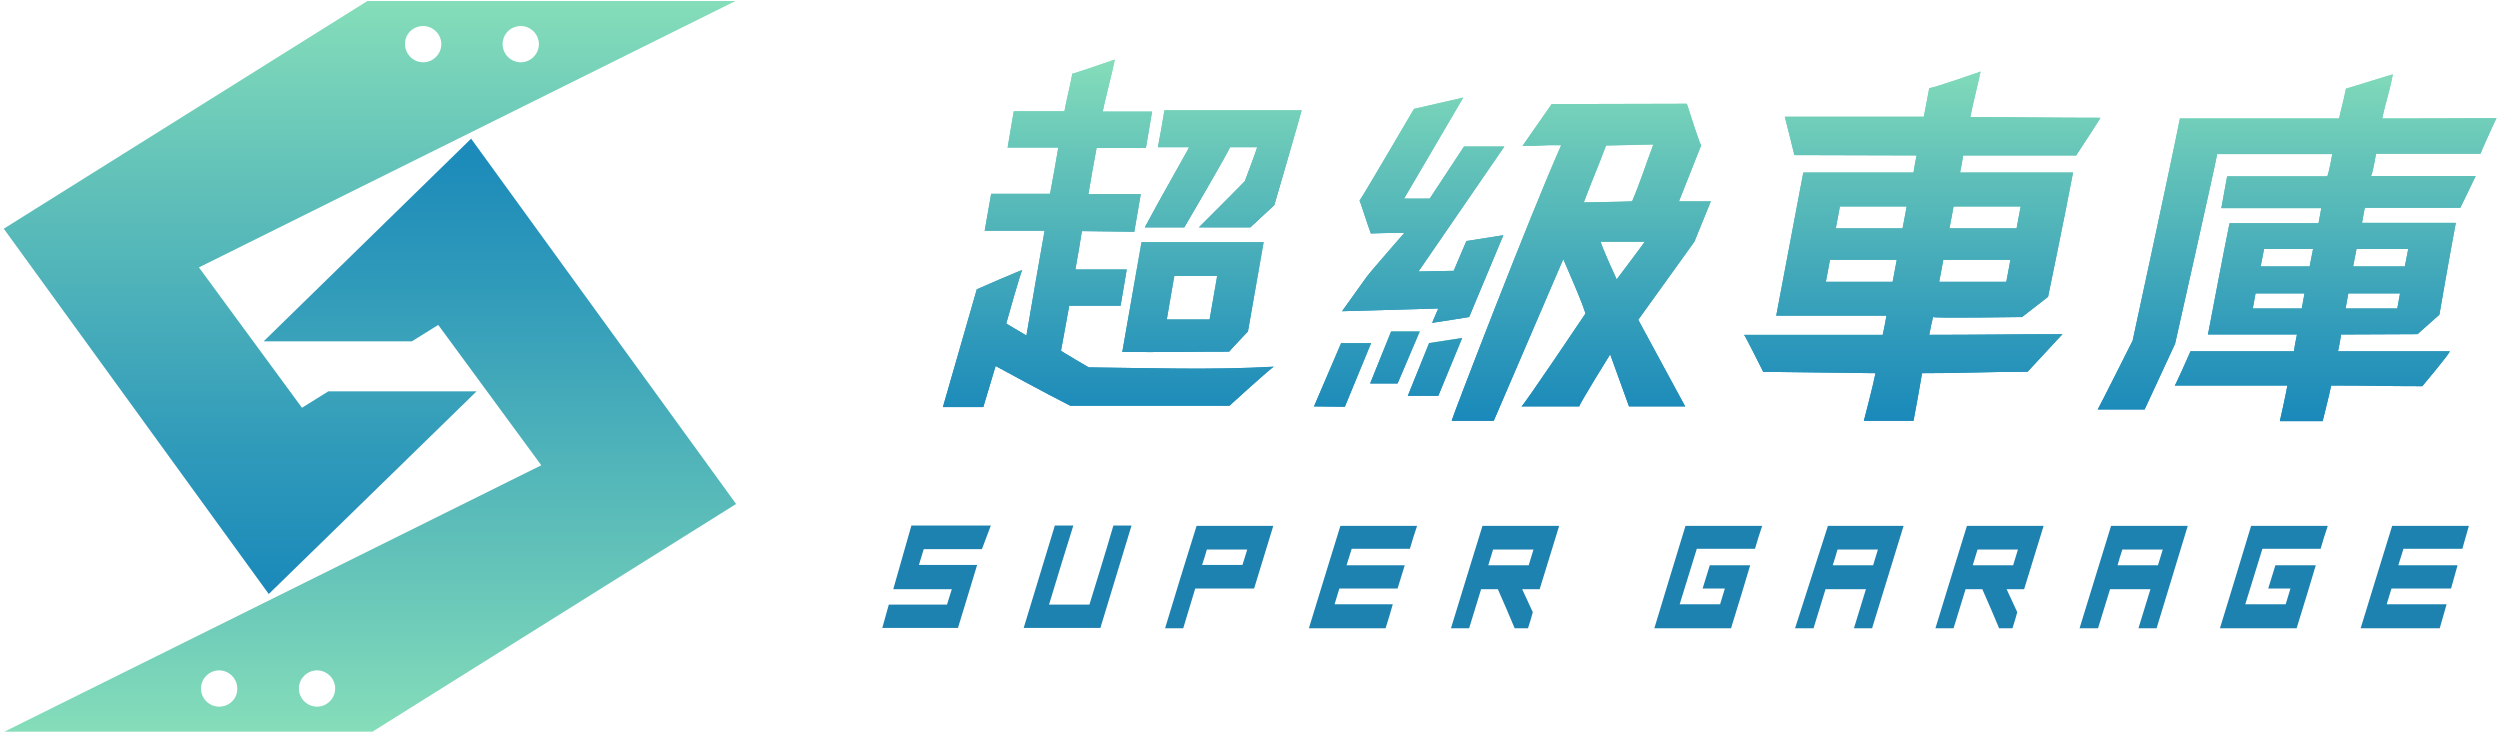 <?xml version="1.0" encoding="utf-8"?>
<!-- Generator: Adobe Illustrator 28.2.0, SVG Export Plug-In . SVG Version: 6.00 Build 0)  -->
<svg version="1.1" id="b" xmlns="http://www.w3.org/2000/svg" xmlns:xlink="http://www.w3.org/1999/xlink" x="0px" y="0px"
	 viewBox="0 0 730.2 214" style="enable-background:new 0 0 730.2 214;" xml:space="preserve">
<style type="text/css">
	.st0{fill:url(#SVGID_1_);}
	.st1{fill:url(#SVGID_00000080913079577901498270000007425610959595936656_);}
	.st2{fill:#1D82AF;}
	.st3{fill:url(#SVGID_00000176733596996967095790000002860981571635809179_);}
	.st4{fill:url(#SVGID_00000063635811675779459100000011935113801663155366_);}
	.st5{fill:url(#SVGID_00000177442614741585738030000012366184339228973187_);}
	.st6{fill:url(#SVGID_00000130628624600468873640000001391069382400687019_);}
	.st7{fill:url(#SVGID_00000150785503769009459250000005294055142461258895_);}
	.st8{fill:url(#SVGID_00000101093748968998568530000001919358861661665471_);}
	.st9{fill:url(#SVGID_00000002377975169019763730000000215946670837070222_);}
	.st10{fill:url(#SVGID_00000059275781403795845400000015697993056084222640_);}
	.st11{fill:url(#SVGID_00000176022402400142413380000004085617825668616860_);}
	.st12{fill:url(#SVGID_00000181057098836887472970000015106291667014257317_);}
	.st13{fill:url(#SVGID_00000069356605229372948320000011980411546360261822_);}
	.st14{fill:url(#SVGID_00000159432051413606122720000000026508367722500489_);}
	.st15{fill:url(#SVGID_00000034064633493721795210000008678112202300115077_);}
	.st16{fill:url(#SVGID_00000132770920166286178060000007003277572067808158_);}
	.st17{fill:url(#SVGID_00000120528943092572387860000001229363442661144481_);}
	.st18{fill:url(#SVGID_00000064354812903603904730000015723758312780146849_);}
	.st19{fill:url(#SVGID_00000017494521072959401380000010081768789664684692_);}
	.st20{fill:url(#SVGID_00000023245280762532506420000017039308899811790518_);}
	.st21{fill:url(#SVGID_00000093862632881157104700000007667261719564780989_);}
	.st22{fill:url(#SVGID_00000026131501995260010560000007223068964536952964_);}
</style>
<g>
	<linearGradient id="SVGID_1_" gradientUnits="userSpaceOnUse" x1="107.96" y1="0.28" x2="107.96" y2="173.483">
		<stop  offset="0" style="stop-color:#85DDB9"/>
		<stop  offset="0.207" style="stop-color:#6CCAB9"/>
		<stop  offset="0.743" style="stop-color:#319BBA"/>
		<stop  offset="1" style="stop-color:#1A89BA"/>
	</linearGradient>
	<path class="st0" d="M139.2,114.3H95.9l-7.7,4.8l-30.1-41L214.8,0.3H107.3L1.1,66.8l77.4,106.7L139.2,114.3z M152.1,7.6
		c2.9,0,5.3,2.4,5.3,5.3c0,2.9-2.4,5.3-5.3,5.3s-5.3-2.4-5.3-5.3C146.8,10,149.1,7.6,152.1,7.6z M123.6,7.6c2.9,0,5.3,2.4,5.3,5.3
		c0,2.9-2.4,5.3-5.3,5.3c-2.9,0-5.3-2.4-5.3-5.3C118.2,10,120.6,7.6,123.6,7.6z"/>
	
		<linearGradient id="SVGID_00000148619016770190616100000013305625045069624966_" gradientUnits="userSpaceOnUse" x1="108.169" y1="213.72" x2="108.169" y2="40.517">
		<stop  offset="0" style="stop-color:#85DDB9"/>
		<stop  offset="0.207" style="stop-color:#6CCAB9"/>
		<stop  offset="0.743" style="stop-color:#319BBA"/>
		<stop  offset="1" style="stop-color:#1A89BA"/>
	</linearGradient>
	<path style="fill:url(#SVGID_00000148619016770190616100000013305625045069624966_);" d="M77,99.7h43.3l7.7-4.8l30.1,41L1.3,213.7
		h107.5L215,147.2L137.6,40.5L77,99.7z M64,206.4c-2.9,0-5.3-2.4-5.3-5.3c0-2.9,2.4-5.3,5.3-5.3s5.3,2.4,5.3,5.3
		C69.4,204,67,206.4,64,206.4z M92.6,206.4c-2.9,0-5.3-2.4-5.3-5.3c0-2.9,2.4-5.3,5.3-5.3c2.9,0,5.3,2.4,5.3,5.3
		C97.9,204,95.5,206.4,92.6,206.4z"/>
	<path class="st2" d="M260.9,172.1c6.3,0,10.6,0,17.1,0c-0.6,1.8-0.8,2.7-1.4,4.5c-6.4,0-10.7,0-17,0l-1.9,6.8c8.2,0,13.6,0,22.1,0
		c2.2-7.3,3.4-11,5.6-18.4c-6.8,0-10.2,0-17,0c0.6-1.8,0.8-2.8,1.4-4.6c6.8,0,17,0,17,0l2.6-6.9c-8.7,0-14.7,0-23.2,0L260.9,172.1z"
		/>
	<path class="st2" d="M483.2,183.5c9,0,13.5,0,22.4,0c2.3-7.4,3.4-11.1,5.6-18.4c-4.7,0-7.1,0-11.8,0c-0.8,2.7-1.3,4.1-2.1,6.8
		c2.6,0,3.9,0,6.5,0c-0.6,1.8-0.8,2.8-1.4,4.6c-4.7,0-7.1,0-11.8,0c2-6.5,3-9.7,5-16.2c6.8,0,10.2,0,17,0c0.8-2.7,1.2-4.1,2.1-6.7
		h-22.4C489.3,163.5,486.2,173.5,483.2,183.5z"/>
	<path class="st2" d="M524.3,183.5c0,0,3.3,0,5.4,0c1.4-4.6,2.1-6.8,3.5-11.4c4.7,0,7.1,0,11.8,0c-1.4,4.6-2.1,6.8-3.5,11.4
		c2.1,0,5.3,0,5.3,0l9.2-29.9h-22.1L524.3,183.5z M536.7,160.5c4.7,0,7.1,0,11.8,0c-0.6,1.8-0.8,2.8-1.4,4.6c-4.7,0-7.1,0-11.8,0
		C535.9,163.3,536.2,162.3,536.7,160.5z"/>
	<path class="st2" d="M565.3,183.5c2.1,0,3.2,0,5.3,0c1.4-4.6,2.1-6.8,3.5-11.4c1.9,0,2.9,0,4.9,0c2,4.6,3,6.8,4.9,11.4
		c1.6,0,2.3,0,3.9,0c0.6-1.9,0.9-2.8,1.4-4.7c-1.2-2.7-1.9-4-3.1-6.7c2.1,0,3.1,0,5.1,0c2.3-7.4,3.4-11.1,5.7-18.5h-22.4
		C571.4,163.5,568.4,173.5,565.3,183.5z M577.6,160.5c4.7,0,7.1,0,11.8,0c-0.6,1.8-0.8,2.8-1.4,4.6c-4.7,0-7.1,0-11.8,0
		C576.8,163.3,577,162.3,577.6,160.5z"/>
	<path class="st2" d="M607.4,183.5c0,0,3.3,0,5.4,0c1.4-4.6,2.1-6.8,3.5-11.4c4.7,0,7.1,0,11.8,0c-1.4,4.6-2.1,6.8-3.5,11.4
		c2.1,0,5.3,0,5.3,0l9.1-29.9h-22.4L607.4,183.5z M619.9,160.5c4.7,0,7.1,0,11.8,0c-0.6,1.8-0.8,2.8-1.4,4.6c-4.7,0-7.1,0-11.8,0
		C619,163.3,619.3,162.3,619.9,160.5z"/>
	<path class="st2" d="M648.4,183.5c9,0,13.5,0,22.4,0c2.3-7.4,3.4-11.1,5.6-18.4c-4.7,0-7.1,0-11.8,0c-0.8,2.7-1.3,4.1-2.1,6.8
		c2.6,0,3.9,0,6.5,0c-0.6,1.8-0.8,2.8-1.4,4.6c-4.7,0-7.1,0-11.8,0c2-6.5,3-9.7,5-16.2c6.8,0,10.2,0,17,0c0.8-2.7,1.2-4.1,2.1-6.7
		h-22.4C654.5,163.5,651.5,173.5,648.4,183.5z"/>
	<path class="st2" d="M689.5,183.5c8.9,0,14.3,0,23.1,0l2-7c-6.5,0-10.9,0-17.5,0c0.6-1.8,0.8-2.8,1.4-4.6c6.6,0,11,0,17.4,0
		l1.9-6.8c-6.4,0-10.7,0-17.3,0c0.6-1.9,0.9-2.9,1.5-4.8c6.5,0,10.8,0,17.2,0l1.9-6.7h-22.4C695.6,163.5,692.6,173.5,689.5,183.5z"
		/>
	<path class="st2" d="M423.8,183.5c2.1,0,3.2,0,5.3,0c1.4-4.6,2.1-6.8,3.5-11.4c1.9,0,2.9,0,4.9,0c2,4.6,3,6.8,4.9,11.4
		c1.6,0,2.3,0,3.9,0c0.6-1.9,0.9-2.8,1.4-4.7c-1.2-2.7-1.9-4-3.1-6.7c2.1,0,3.1,0,5.1,0c2.3-7.4,3.4-11.1,5.7-18.5H433
		C429.9,163.5,426.9,173.5,423.8,183.5z M436.1,160.5c4.7,0,7.1,0,11.8,0c-0.6,1.8-0.8,2.8-1.4,4.6c-4.7,0-7.1,0-11.8,0
		C435.3,163.3,435.5,162.3,436.1,160.5z"/>
	<path class="st2" d="M382.3,183.5c9,0,13.5,0,22.4,0c0.9-2.8,1.3-4.2,2.1-7c-6.8,0-10.2,0-17,0c0.6-1.8,0.8-2.8,1.4-4.6
		c6.8,0,10.2,0,17,0c0.8-2.7,1.3-4.1,2.1-6.8c-6.8,0-10.2,0-17,0c0.6-1.9,0.9-2.9,1.5-4.8c6.8,0,10.2,0,17,0
		c0.8-2.7,1.2-4.1,2.1-6.7h-22.4C388.4,163.5,385.4,173.5,382.3,183.5z"/>
	<path class="st2" d="M340.3,183.5c2.1,0,3.2,0,5.3,0c1.4-4.6,2.1-7,3.5-11.6c6.9,0,10.3,0,17.2,0c2.2-7.3,3.4-11,5.6-18.3h-22.4
		C346.4,163.5,343.3,173.5,340.3,183.5z M352.5,160.5c4.7,0,7.1,0,11.8,0c-0.6,1.8-0.8,2.7-1.4,4.5c-4.7,0-7.1,0-11.8,0
		C351.7,163.2,352,162.3,352.5,160.5z"/>
	<path class="st2" d="M318.2,176.6c-4.7,0-7.1,0-11.8,0c2.8-9.2,4.2-13.9,7.1-23.1h-5.4c-3,10-6.1,19.9-9.1,29.9c9,0,13.5,0,22.4,0
		c3-10,6.1-19.9,9.1-29.9h-5.3C322.5,162.8,321,167.4,318.2,176.6z"/>
	<g>
		<g>
			
				<linearGradient id="SVGID_00000137852006100037621360000003069408451958973828_" gradientUnits="userSpaceOnUse" x1="357.324" y1="32.254" x2="357.324" y2="66.459">
				<stop  offset="0" style="stop-color:#85DDB9"/>
				<stop  offset="0.207" style="stop-color:#6CCAB9"/>
				<stop  offset="0.743" style="stop-color:#319BBA"/>
				<stop  offset="1" style="stop-color:#1A89BA"/>
			</linearGradient>
			<path style="fill:url(#SVGID_00000137852006100037621360000003069408451958973828_);" d="M338.2,43c4.6,0,4.5,0,9.1,0
				c0,0.3-8.9,15.8-12.9,23.4c7.1,0,11.5,0,11.5,0s14-23.8,13.3-23.4c3.2,0,4.8,0,8,0c0,0.3-3.6,9.9-3.6,9.9
				c0,0.1-13.4,13.5-13.4,13.5c0,0,6.3,0,15,0l7-6.5c0,0,8-27.4,8-27.7c-14.7,0-25.4,0-40.1,0C339.4,36.6,339,38.7,338.2,43z"/>
			
				<linearGradient id="SVGID_00000088096475601736453230000015730226049629249683_" gradientUnits="userSpaceOnUse" x1="415.771" y1="28.5" x2="415.771" y2="94.327">
				<stop  offset="0" style="stop-color:#85DDB9"/>
				<stop  offset="0.207" style="stop-color:#6CCAB9"/>
				<stop  offset="0.743" style="stop-color:#319BBA"/>
				<stop  offset="1" style="stop-color:#1A89BA"/>
			</linearGradient>
			<path style="fill:url(#SVGID_00000088096475601736453230000015730226049629249683_);" d="M392,90.9l28.1-0.8l-1.8,4.2l10.8-1.7
				l10-23.9l-10.8,1.7l-3.7,8.7l-10.3,0.2l25.1-36.5h-11.8l-10,15.2h-7.5l17.3-29.5l-14.4,3.3c0,0-15.5,26.5-15.9,26.8
				c0.2,0.2,2,6.1,3.3,9.6c5.1-0.2,9.8-0.2,9.8-0.2s-10.8,12.4-10.9,12.7L392,90.9z"/>
			
				<linearGradient id="SVGID_00000158738111000628609430000017311488157087453072_" gradientUnits="userSpaceOnUse" x1="323.851" y1="17.486" x2="323.851" y2="119.133">
				<stop  offset="0" style="stop-color:#85DDB9"/>
				<stop  offset="0.207" style="stop-color:#6CCAB9"/>
				<stop  offset="0.743" style="stop-color:#319BBA"/>
				<stop  offset="1" style="stop-color:#1A89BA"/>
			</linearGradient>
			<path style="fill:url(#SVGID_00000158738111000628609430000017311488157087453072_);" d="M318,107.3c0,0-8.3-4.8-8.1-4.9
				c1-5.2,1.4-7.8,2.4-13.1c6,0,9,0,15,0c0.7-4.2,1.1-6.3,1.8-10.6c-6,0-9,0-15,0c0.8-4.5,1.2-6.7,1.9-11.2
				c6.1,0.1,9.2,0.1,15.3,0.2c0.8-4.4,1.1-6.6,1.9-11c-6.1,0-9.2,0-15.3,0c0.9-5.4,1.4-8.1,2.4-13.5c5.8,0,8.7,0,14.4,0
				c0.7-4.2,1.1-6.3,1.8-10.6c-5.8,0-8.7,0-14.4,0c0.4-2.5,3.1-12.7,3.5-15.2c0,0-12.7,4.4-12.4,4.1c-0.4,2.5-1.9,8.5-2.3,11
				c-5.9,0-8.9,0-14.8,0c-0.7,4.2-1.1,6.3-1.8,10.6c5.9,0,8.9,0,14.8,0c-0.9,5.4-1.4,8.1-2.4,13.5c-6.9,0-10.3,0-17.2,0
				c-0.8,4.3-1.1,6.5-1.9,10.8c7,0,10.5,0,17.5,0c-1.8,10.2-3.6,20.4-5.3,30.6c0,0-5.9-3.5-5.9-3.5s4.3-15.4,4.7-15.6
				c-0.1-0.2-13.3,5.6-13.3,5.6l-9.9,34.4h11.8l3.6-12c0,0,14.8,8.1,21.8,11.6c15.5,0,31,0,46.5,0c0,0,12.6-11.5,13-11.4
				C354.2,108.1,336,107.5,318,107.3z"/>
			
				<linearGradient id="SVGID_00000144333380421465132150000018083471135511800713_" gradientUnits="userSpaceOnUse" x1="348.524" y1="70.769" x2="348.524" y2="102.856">
				<stop  offset="0" style="stop-color:#85DDB9"/>
				<stop  offset="0.207" style="stop-color:#6CCAB9"/>
				<stop  offset="0.743" style="stop-color:#319BBA"/>
				<stop  offset="1" style="stop-color:#1A89BA"/>
			</linearGradient>
			<path style="fill:url(#SVGID_00000144333380421465132150000018083471135511800713_);" d="M359,102.7c0-0.1,5.5-5.9,5.5-5.9
				c1.7-9.8,2.9-16.3,4.6-26.1c-11.9,0-23.8,0-35.7,0c-1.9,10.7-3.7,21.4-5.6,32.1C339.8,102.9,347.1,102.7,359,102.7z M343,80.6
				c5,0,7.5,0,12.5,0c-0.9,5.1-1.3,7.6-2.2,12.7c-5,0-7.5,0-12.5,0C341.7,88.2,342.1,85.6,343,80.6z"/>
			
				<linearGradient id="SVGID_00000000930946483380927730000000491944211454968767_" gradientUnits="userSpaceOnUse" x1="561.424" y1="20.908" x2="561.424" y2="122.927">
				<stop  offset="0" style="stop-color:#85DDB9"/>
				<stop  offset="0.207" style="stop-color:#6CCAB9"/>
				<stop  offset="0.743" style="stop-color:#319BBA"/>
				<stop  offset="1" style="stop-color:#1A89BA"/>
			</linearGradient>
			<path style="fill:url(#SVGID_00000000930946483380927730000000491944211454968767_);" d="M606.4,45.4c0,0,7.1-10.8,7.1-11
				c-13.8,0-24.2-0.2-38-0.2c0.6-3.4,2.3-9.9,3-13.3c0,0-14.5,5.1-15,4.8c-0.6,3.4-1,5.1-1.6,8.4h-40.6c0.1,0.2,2.8,11.2,2.8,11.2
				l35.7,0.1c-0.4,2-0.6,3-0.9,5h-32.2c-2.6,13.9-5.3,27.9-7.9,41.8h32.2c-0.4,2.2-0.6,3.4-1.1,5.6h-40.5c0.1-0.2,5.6,10.8,5.6,10.8
				l32.8,0.4c-0.7,3.6-3.4,13.9-3.4,13.9h14.5c0.7-3.6,1.9-10.3,2.5-13.9c14,0,16.8-0.4,30.8-0.4l10.2-11c-14,0-24.9,0.2-38.9,0.2
				c0.4-2.2,0.6-3,1.1-5.2c0.5,0.4,26,0,26,0l7.6-5.9c0,0,4.8-23.1,7.3-36.3h-33c0.4-2,0.6-3,0.9-5
				C587.2,45.4,592.6,45.4,606.4,45.4z M552.8,82.3c-7.8,0-11.7,0-19.5,0c0.5-2.5,0.7-3.8,1.2-6.4c7.8,0,11.7,0,19.5,0
				C553.5,78.5,553.3,79.8,552.8,82.3z M555.7,66.7c-7.8,0-11.7,0-19.5,0c0.5-2.5,0.7-3.8,1.2-6.4c7.8,0,11.7,0,19.5,0
				C556.4,62.9,556.2,64.2,555.7,66.7z M586,82.3c-7.8,0-11.7,0-19.6,0c0.5-2.5,0.7-3.8,1.2-6.4c7.8,0,11.7,0,19.6,0
				C586.7,78.5,586.5,79.8,586,82.3z M590.2,60.3c-0.5,2.5-0.7,3.8-1.2,6.4c-7.8,0-11.7,0-19.6,0c0.5-2.5,0.7-3.8,1.2-6.4
				C578.4,60.3,582.3,60.3,590.2,60.3z"/>
			
				<linearGradient id="SVGID_00000168093118830485288860000013043795431309133215_" gradientUnits="userSpaceOnUse" x1="670.845" y1="21.704" x2="670.845" y2="122.975">
				<stop  offset="0" style="stop-color:#85DDB9"/>
				<stop  offset="0.207" style="stop-color:#6CCAB9"/>
				<stop  offset="0.743" style="stop-color:#319BBA"/>
				<stop  offset="1" style="stop-color:#1A89BA"/>
			</linearGradient>
			<path style="fill:url(#SVGID_00000168093118830485288860000013043795431309133215_);" d="M695.8,34.6c0.9-4.4,2.3-8.3,3.1-12.9
				l-13.7,4.2c-0.9,4.5-1.2,5-2,8.7c-15.5,0-31,0-46.5,0c-1.5,8.1-13.8,64.9-13.8,64.9s-10.1,20.1-10.2,20.1c0.8,0,13.7,0,13.7,0
				l8.9-19.2c0,0,11.4-50.6,12.3-55.4c11.2,0,22.4,0,33.6,0c-0.5,2.9-1.2,6.3-1.5,6.5c-9.7,0-19.5,0-29.2,0c-0.7,3.7-1,5.6-1.7,9.3
				c9.7,0,19.5,0,29.2,0c-0.3,1.8-0.5,2.6-0.8,4.4c-8.7,0-17.3,0-26,0C649,76,647,86.8,644.9,97.7c8.7,0,17.3,0,26,0
				c-0.4,2-0.6,2.9-0.9,4.9c-10.1,0-20.1,0-30.2,0c0,0.1-4.5,10.2-4.6,10c10.1,0,22.9,0,32.9,0c-0.5,2.9-2.2,10.4-2.2,10.4h12.5
				c0,0,1.9-7.5,2.5-10.4c10.9,0,15.6,0.2,26.6,0.2c0,0,8.5-10.1,8-10.2c-10.9,0-21.8,0-32.6,0c0.4-2,0.6-2.9,0.9-4.9
				c9.1,0,13.2-0.1,22.3-0.1l6.4-5.7c0,0,2.9-16.8,4.8-26.8c-9.1,0-18.3,0-27.4,0c0.3-1.8,0.5-2.6,0.8-4.4c10.8,0,17.1,0,27.9,0
				c0.6-1.1,4.2-8.7,4.5-9.3c-10.8,0-19.8,0-30.6,0c0.3-0.1,1-3.6,1.5-6.5c11.7,0,18.8,0,30.5,0c0.1-0.5,4.7-10.6,4.7-10.4
				C717.4,34.6,707.5,34.6,695.8,34.6z M672.3,90.1c-5.7,0-8.6,0-14.3,0c0.3-1.7,0.5-2.6,0.8-4.4c5.7,0,8.6,0,14.3,0
				C672.8,87.5,672.6,88.4,672.3,90.1z M674.6,77.8c-5.7,0-8.6,0-14.3,0c0.4-2,0.6-3.1,1-5.1c5.7,0,8.6,0,14.3,0
				C675.2,74.7,675,75.8,674.6,77.8z M700.2,90.1c-6,0-9.1,0-15.1,0c0.3-1.7,0.5-2.6,0.8-4.4c6,0,9.1,0,15.1,0
				C700.7,87.5,700.5,88.4,700.2,90.1z M703.4,72.7c-0.4,2-0.6,3.1-1,5.1c-6,0-9.1,0-15.1,0c0.4-2,0.6-3.1,1-5.1
				C694.4,72.7,697.4,72.7,703.4,72.7z"/>
			
				<linearGradient id="SVGID_00000171700346326741164490000014857514133962151821_" gradientUnits="userSpaceOnUse" x1="461.901" y1="30.27" x2="461.901" y2="122.892">
				<stop  offset="0" style="stop-color:#85DDB9"/>
				<stop  offset="0.207" style="stop-color:#6CCAB9"/>
				<stop  offset="0.743" style="stop-color:#319BBA"/>
				<stop  offset="1" style="stop-color:#1A89BA"/>
			</linearGradient>
			<path style="fill:url(#SVGID_00000171700346326741164490000014857514133962151821_);" d="M478.5,93.4c0,0,16.4-22.8,16.4-22.8
				l4.8-11.8l-9.3,0l6.5-16.4c-0.2,0.4-2.9-8.1-4.2-12.1c-18.2,0-21.3,0.1-39.5,0.1l-8.5,12.2c5.9,0.1,5.4-0.3,11.3-0.2
				c-9.2,20.6-32.2,80.5-32,80.5c-0.2,0,12.3,0,12.3,0l20.3-47.2c0,0,7,15.9,6.4,16c0,0-18.2,27.1-18.6,27c6.7,0,10.1,0,16.9,0
				c-0.4-0.1,9-15.2,9-15.2l5.5,15.2h16.4L478.5,93.4z M462.6,59.1c3.3-8.7,3.2-7.9,6.5-16.6c4.8-0.1,9-0.2,13.8-0.3
				c-2.2,5.8-3.7,10.8-6.2,16.6C472.2,59,467.2,59,462.6,59.1z M472.2,81.6c0,0-4.9-10.6-4.6-11c6.7,0,6,0,12.8,0
				C480.4,70.7,472.2,81.6,472.2,81.6z"/>
			
				<linearGradient id="SVGID_00000117645103946704663980000003603922537221897404_" gradientUnits="userSpaceOnUse" x1="407.437" y1="96.826" x2="407.437" y2="112.009">
				<stop  offset="0" style="stop-color:#85DDB9"/>
				<stop  offset="0.207" style="stop-color:#6CCAB9"/>
				<stop  offset="0.743" style="stop-color:#319BBA"/>
				<stop  offset="1" style="stop-color:#1A89BA"/>
			</linearGradient>
			<polygon style="fill:url(#SVGID_00000117645103946704663980000003603922537221897404_);" points="408.2,112 414.7,96.8 
				406.3,96.8 400.2,112 			"/>
			
				<linearGradient id="SVGID_00000055696656220215393900000002207592104207018122_" gradientUnits="userSpaceOnUse" x1="392.163" y1="100.2" x2="392.163" y2="118.757">
				<stop  offset="0" style="stop-color:#85DDB9"/>
				<stop  offset="0.207" style="stop-color:#6CCAB9"/>
				<stop  offset="0.743" style="stop-color:#319BBA"/>
				<stop  offset="1" style="stop-color:#1A89BA"/>
			</linearGradient>
			<polygon style="fill:url(#SVGID_00000055696656220215393900000002207592104207018122_);" points="400.5,100.2 391.7,100.2 
				383.8,118.7 392.8,118.8 			"/>
			
				<linearGradient id="SVGID_00000129174780373062709970000010605893996609622704_" gradientUnits="userSpaceOnUse" x1="419.148" y1="98.65" x2="419.148" y2="115.603">
				<stop  offset="0" style="stop-color:#85DDB9"/>
				<stop  offset="0.207" style="stop-color:#6CCAB9"/>
				<stop  offset="0.743" style="stop-color:#319BBA"/>
				<stop  offset="1" style="stop-color:#1A89BA"/>
			</linearGradient>
			<polygon style="fill:url(#SVGID_00000129174780373062709970000010605893996609622704_);" points="417.4,100.2 411.2,115.6 
				420.1,115.6 427.1,98.7 			"/>
		</g>
		<g>
			
				<linearGradient id="SVGID_00000123421311149707590100000017370477545109417872_" gradientUnits="userSpaceOnUse" x1="502.273" y1="17.486" x2="502.273" y2="122.975">
				<stop  offset="0" style="stop-color:#85DDB9"/>
				<stop  offset="0.207" style="stop-color:#6CCAB9"/>
				<stop  offset="0.743" style="stop-color:#319BBA"/>
				<stop  offset="1" style="stop-color:#1A89BA"/>
			</linearGradient>
			<path style="fill:url(#SVGID_00000123421311149707590100000017370477545109417872_);" d="M338.2,43c4.6,0,4.5,0,9.1,0
				c0,0.3-8.9,15.8-12.9,23.4c7.1,0,11.5,0,11.5,0s14-23.8,13.3-23.4c3.2,0,4.8,0,8,0c0,0.3-3.6,9.9-3.6,9.9
				c0,0.1-13.4,13.5-13.4,13.5c0,0,6.3,0,15,0l7-6.5c0,0,8-27.4,8-27.7c-14.7,0-25.4,0-40.1,0C339.4,36.6,339,38.7,338.2,43z"/>
			
				<linearGradient id="SVGID_00000124882014702962296800000015356577852938269104_" gradientUnits="userSpaceOnUse" x1="502.273" y1="17.486" x2="502.273" y2="122.975">
				<stop  offset="0" style="stop-color:#85DDB9"/>
				<stop  offset="0.207" style="stop-color:#6CCAB9"/>
				<stop  offset="0.743" style="stop-color:#319BBA"/>
				<stop  offset="1" style="stop-color:#1A89BA"/>
			</linearGradient>
			<path style="fill:url(#SVGID_00000124882014702962296800000015356577852938269104_);" d="M392,90.9l28.1-0.8l-1.8,4.2l10.8-1.7
				l10-23.9l-10.8,1.7l-3.7,8.7l-10.3,0.2l25.1-36.5h-11.8l-10,15.2h-7.5l17.3-29.5l-14.4,3.3c0,0-15.5,26.5-15.9,26.8
				c0.2,0.2,2,6.1,3.3,9.6c5.1-0.2,9.8-0.2,9.8-0.2s-10.8,12.4-10.9,12.7L392,90.9z"/>
			
				<linearGradient id="SVGID_00000096766733683140890370000004348014185084892824_" gradientUnits="userSpaceOnUse" x1="502.273" y1="17.486" x2="502.273" y2="122.975">
				<stop  offset="0" style="stop-color:#85DDB9"/>
				<stop  offset="0.207" style="stop-color:#6CCAB9"/>
				<stop  offset="0.743" style="stop-color:#319BBA"/>
				<stop  offset="1" style="stop-color:#1A89BA"/>
			</linearGradient>
			<path style="fill:url(#SVGID_00000096766733683140890370000004348014185084892824_);" d="M318,107.3c0,0-8.3-4.8-8.1-4.9
				c1-5.2,1.4-7.8,2.4-13.1c6,0,9,0,15,0c0.7-4.2,1.1-6.3,1.8-10.6c-6,0-9,0-15,0c0.8-4.5,1.2-6.7,1.9-11.2
				c6.1,0.1,9.2,0.1,15.3,0.2c0.8-4.4,1.1-6.6,1.9-11c-6.1,0-9.2,0-15.3,0c0.9-5.4,1.4-8.1,2.4-13.5c5.8,0,8.7,0,14.4,0
				c0.7-4.2,1.1-6.3,1.8-10.6c-5.8,0-8.7,0-14.4,0c0.4-2.5,3.1-12.7,3.5-15.2c0,0-12.7,4.4-12.4,4.1c-0.4,2.5-1.9,8.5-2.3,11
				c-5.9,0-8.9,0-14.8,0c-0.7,4.2-1.1,6.3-1.8,10.6c5.9,0,8.9,0,14.8,0c-0.9,5.4-1.4,8.1-2.4,13.5c-6.9,0-10.3,0-17.2,0
				c-0.8,4.3-1.1,6.5-1.9,10.8c7,0,10.5,0,17.5,0c-1.8,10.2-3.6,20.4-5.3,30.6c0,0-5.9-3.5-5.9-3.5s4.3-15.4,4.7-15.6
				c-0.1-0.2-13.3,5.6-13.3,5.6l-9.9,34.4h11.8l3.6-12c0,0,14.8,8.1,21.8,11.6c15.5,0,31,0,46.5,0c0,0,12.6-11.5,13-11.4
				C354.2,108.1,336,107.5,318,107.3z"/>
			
				<linearGradient id="SVGID_00000121966270152263030350000000017177329399829146_" gradientUnits="userSpaceOnUse" x1="502.273" y1="17.486" x2="502.273" y2="122.975">
				<stop  offset="0" style="stop-color:#85DDB9"/>
				<stop  offset="0.207" style="stop-color:#6CCAB9"/>
				<stop  offset="0.743" style="stop-color:#319BBA"/>
				<stop  offset="1" style="stop-color:#1A89BA"/>
			</linearGradient>
			<path style="fill:url(#SVGID_00000121966270152263030350000000017177329399829146_);" d="M359,102.7c0-0.1,5.5-5.9,5.5-5.9
				c1.7-9.8,2.9-16.3,4.6-26.1c-11.9,0-23.8,0-35.7,0c-1.9,10.7-3.7,21.4-5.6,32.1C339.8,102.9,347.1,102.7,359,102.7z M343,80.6
				c5,0,7.5,0,12.5,0c-0.9,5.1-1.3,7.6-2.2,12.7c-5,0-7.5,0-12.5,0C341.7,88.2,342.1,85.6,343,80.6z"/>
			
				<linearGradient id="SVGID_00000078009049677982587870000003948682923109773990_" gradientUnits="userSpaceOnUse" x1="502.273" y1="17.486" x2="502.273" y2="122.975">
				<stop  offset="0" style="stop-color:#85DDB9"/>
				<stop  offset="0.207" style="stop-color:#6CCAB9"/>
				<stop  offset="0.743" style="stop-color:#319BBA"/>
				<stop  offset="1" style="stop-color:#1A89BA"/>
			</linearGradient>
			<path style="fill:url(#SVGID_00000078009049677982587870000003948682923109773990_);" d="M606.4,45.4c0,0,7.1-10.8,7.1-11
				c-13.8,0-24.2-0.2-38-0.2c0.6-3.4,2.3-9.9,3-13.3c0,0-14.5,5.1-15,4.8c-0.6,3.4-1,5.1-1.6,8.4h-40.6c0.1,0.2,2.8,11.2,2.8,11.2
				l35.7,0.1c-0.4,2-0.6,3-0.9,5h-32.2c-2.6,13.9-5.3,27.9-7.9,41.8h32.2c-0.4,2.2-0.6,3.4-1.1,5.6h-40.5c0.1-0.2,5.6,10.8,5.6,10.8
				l32.8,0.4c-0.7,3.6-3.4,13.9-3.4,13.9h14.5c0.7-3.6,1.9-10.3,2.5-13.9c14,0,16.8-0.4,30.8-0.4l10.2-11c-14,0-24.9,0.2-38.9,0.2
				c0.4-2.2,0.6-3,1.1-5.2c0.5,0.4,26,0,26,0l7.6-5.9c0,0,4.8-23.1,7.3-36.3h-33c0.4-2,0.6-3,0.9-5
				C587.2,45.4,592.6,45.4,606.4,45.4z M552.8,82.3c-7.8,0-11.7,0-19.5,0c0.5-2.5,0.7-3.8,1.2-6.4c7.8,0,11.7,0,19.5,0
				C553.5,78.5,553.3,79.8,552.8,82.3z M555.7,66.7c-7.8,0-11.7,0-19.5,0c0.5-2.5,0.7-3.8,1.2-6.4c7.8,0,11.7,0,19.5,0
				C556.4,62.9,556.2,64.2,555.7,66.7z M586,82.3c-7.8,0-11.7,0-19.6,0c0.5-2.5,0.7-3.8,1.2-6.4c7.8,0,11.7,0,19.6,0
				C586.7,78.5,586.5,79.8,586,82.3z M590.2,60.3c-0.5,2.5-0.7,3.8-1.2,6.4c-7.8,0-11.7,0-19.6,0c0.5-2.5,0.7-3.8,1.2-6.4
				C578.4,60.3,582.3,60.3,590.2,60.3z"/>
			
				<linearGradient id="SVGID_00000110441600190565379900000016178297356136413628_" gradientUnits="userSpaceOnUse" x1="502.273" y1="17.486" x2="502.273" y2="122.975">
				<stop  offset="0" style="stop-color:#85DDB9"/>
				<stop  offset="0.207" style="stop-color:#6CCAB9"/>
				<stop  offset="0.743" style="stop-color:#319BBA"/>
				<stop  offset="1" style="stop-color:#1A89BA"/>
			</linearGradient>
			<path style="fill:url(#SVGID_00000110441600190565379900000016178297356136413628_);" d="M695.8,34.6c0.9-4.4,2.3-8.3,3.1-12.9
				l-13.7,4.2c-0.9,4.5-1.2,5-2,8.7c-15.5,0-31,0-46.5,0c-1.5,8.1-13.8,64.9-13.8,64.9s-10.1,20.1-10.2,20.1c0.8,0,13.7,0,13.7,0
				l8.9-19.2c0,0,11.4-50.6,12.3-55.4c11.2,0,22.4,0,33.6,0c-0.5,2.9-1.2,6.3-1.5,6.5c-9.7,0-19.5,0-29.2,0c-0.7,3.7-1,5.6-1.7,9.3
				c9.7,0,19.5,0,29.2,0c-0.3,1.8-0.5,2.6-0.8,4.4c-8.7,0-17.3,0-26,0C649,76,647,86.8,644.9,97.7c8.7,0,17.3,0,26,0
				c-0.4,2-0.6,2.9-0.9,4.9c-10.1,0-20.1,0-30.2,0c0,0.1-4.5,10.2-4.6,10c10.1,0,22.9,0,32.9,0c-0.5,2.9-2.2,10.4-2.2,10.4h12.5
				c0,0,1.9-7.5,2.5-10.4c10.9,0,15.6,0.2,26.6,0.2c0,0,8.5-10.1,8-10.2c-10.9,0-21.8,0-32.6,0c0.4-2,0.6-2.9,0.9-4.9
				c9.1,0,13.2-0.1,22.3-0.1l6.4-5.7c0,0,2.9-16.8,4.8-26.8c-9.1,0-18.3,0-27.4,0c0.3-1.8,0.5-2.6,0.8-4.4c10.8,0,17.1,0,27.9,0
				c0.6-1.1,4.2-8.7,4.5-9.3c-10.8,0-19.8,0-30.6,0c0.3-0.1,1-3.6,1.5-6.5c11.7,0,18.8,0,30.5,0c0.1-0.5,4.7-10.6,4.7-10.4
				C717.4,34.6,707.5,34.6,695.8,34.6z M672.3,90.1c-5.7,0-8.6,0-14.3,0c0.3-1.7,0.5-2.6,0.8-4.4c5.7,0,8.6,0,14.3,0
				C672.8,87.5,672.6,88.4,672.3,90.1z M674.6,77.8c-5.7,0-8.6,0-14.3,0c0.4-2,0.6-3.1,1-5.1c5.7,0,8.6,0,14.3,0
				C675.2,74.7,675,75.8,674.6,77.8z M700.2,90.1c-6,0-9.1,0-15.1,0c0.3-1.7,0.5-2.6,0.8-4.4c6,0,9.1,0,15.1,0
				C700.7,87.5,700.5,88.4,700.2,90.1z M703.4,72.7c-0.4,2-0.6,3.1-1,5.1c-6,0-9.1,0-15.1,0c0.4-2,0.6-3.1,1-5.1
				C694.4,72.7,697.4,72.7,703.4,72.7z"/>
			
				<linearGradient id="SVGID_00000154414841825179160160000017266212397632065193_" gradientUnits="userSpaceOnUse" x1="502.273" y1="17.486" x2="502.273" y2="122.975">
				<stop  offset="0" style="stop-color:#85DDB9"/>
				<stop  offset="0.207" style="stop-color:#6CCAB9"/>
				<stop  offset="0.743" style="stop-color:#319BBA"/>
				<stop  offset="1" style="stop-color:#1A89BA"/>
			</linearGradient>
			<path style="fill:url(#SVGID_00000154414841825179160160000017266212397632065193_);" d="M478.5,93.4c0,0,16.4-22.8,16.4-22.8
				l4.8-11.8l-9.3,0l6.5-16.4c-0.2,0.4-2.9-8.1-4.2-12.1c-18.2,0-21.3,0.1-39.5,0.1l-8.5,12.2c5.9,0.1,5.4-0.3,11.3-0.2
				c-9.2,20.6-32.2,80.5-32,80.5c-0.2,0,12.3,0,12.3,0l20.3-47.2c0,0,7,15.9,6.4,16c0,0-18.2,27.1-18.6,27c6.7,0,10.1,0,16.9,0
				c-0.4-0.1,9-15.2,9-15.2l5.5,15.2h16.4L478.5,93.4z M462.6,59.1c3.3-8.7,3.2-7.9,6.5-16.6c4.8-0.1,9-0.2,13.8-0.3
				c-2.2,5.8-3.7,10.8-6.2,16.6C472.2,59,467.2,59,462.6,59.1z M472.2,81.6c0,0-4.9-10.6-4.6-11c6.7,0,6,0,12.8,0
				C480.4,70.7,472.2,81.6,472.2,81.6z"/>
			
				<linearGradient id="SVGID_00000132770520663077571530000006646434667005011128_" gradientUnits="userSpaceOnUse" x1="502.273" y1="17.486" x2="502.273" y2="122.975">
				<stop  offset="0" style="stop-color:#85DDB9"/>
				<stop  offset="0.207" style="stop-color:#6CCAB9"/>
				<stop  offset="0.743" style="stop-color:#319BBA"/>
				<stop  offset="1" style="stop-color:#1A89BA"/>
			</linearGradient>
			<polygon style="fill:url(#SVGID_00000132770520663077571530000006646434667005011128_);" points="408.2,112 414.7,96.8 
				406.3,96.8 400.2,112 			"/>
			
				<linearGradient id="SVGID_00000058556998680113751850000001676542064121757061_" gradientUnits="userSpaceOnUse" x1="502.273" y1="17.486" x2="502.273" y2="122.975">
				<stop  offset="0" style="stop-color:#85DDB9"/>
				<stop  offset="0.207" style="stop-color:#6CCAB9"/>
				<stop  offset="0.743" style="stop-color:#319BBA"/>
				<stop  offset="1" style="stop-color:#1A89BA"/>
			</linearGradient>
			<polygon style="fill:url(#SVGID_00000058556998680113751850000001676542064121757061_);" points="400.5,100.2 391.7,100.2 
				383.8,118.7 392.8,118.8 			"/>
			
				<linearGradient id="SVGID_00000042700975206840598020000015990124180138635926_" gradientUnits="userSpaceOnUse" x1="502.273" y1="17.486" x2="502.273" y2="122.975">
				<stop  offset="0" style="stop-color:#85DDB9"/>
				<stop  offset="0.207" style="stop-color:#6CCAB9"/>
				<stop  offset="0.743" style="stop-color:#319BBA"/>
				<stop  offset="1" style="stop-color:#1A89BA"/>
			</linearGradient>
			<polygon style="fill:url(#SVGID_00000042700975206840598020000015990124180138635926_);" points="417.4,100.2 411.2,115.6 
				420.1,115.6 427.1,98.7 			"/>
		</g>
	</g>
</g>
</svg>
